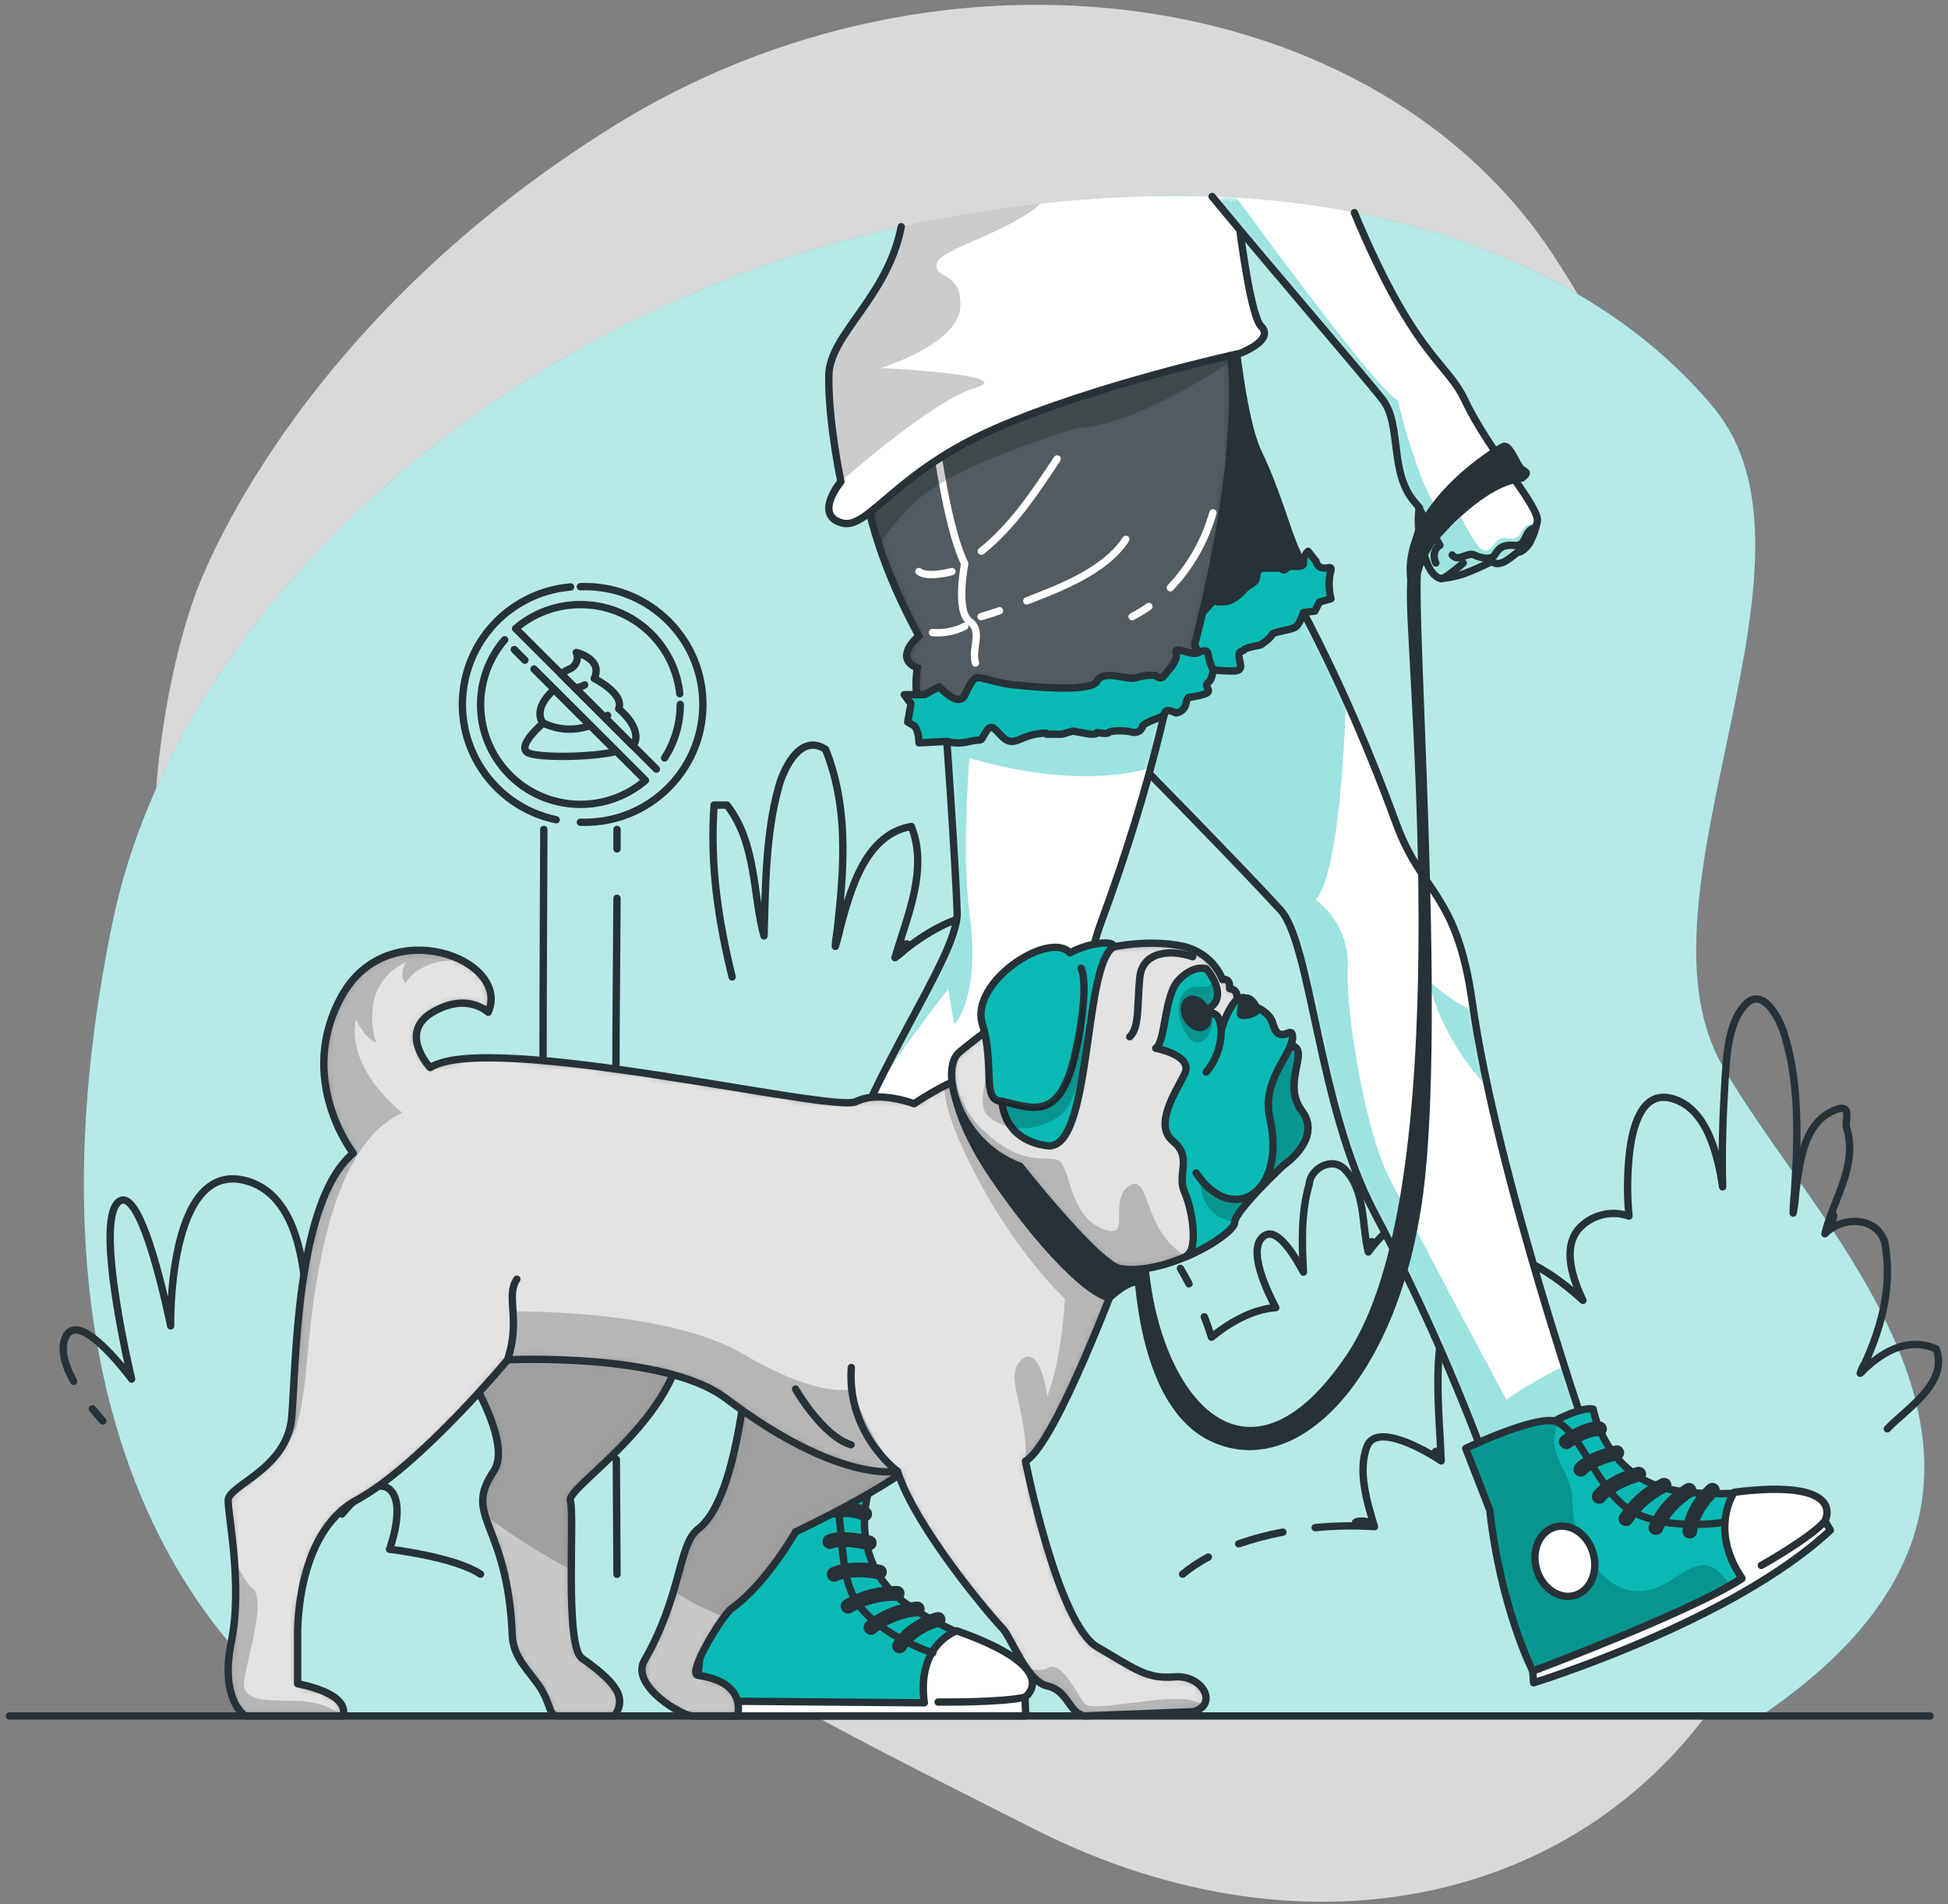 <?xml version="1.0" encoding="UTF-8"?> <svg xmlns="http://www.w3.org/2000/svg" width="265" height="259" viewBox="0 0 265 259" fill="none"><rect x="0" y="0" width="265" height="259" fill="#808080" stroke="none"/><path opacity="0.7" d="M26.52 81.01C26.52 81.01 10.257 122.943 33.112 165.168C55.966 207.392 103.04 229.698 140.716 248.772C178.393 267.846 217.516 258.556 236.106 227.316C254.696 196.076 229.199 173.776 229.164 129.227C229.129 84.679 235.843 72.885 211.665 35.25C187.486 -2.385 128.216 -10.719 83.394 17.196C38.572 45.11 26.52 81.01 26.52 81.01Z" fill="white"></path><path d="M239.536 233.385H42.141C42.141 233.385 -1.642 207.689 15.309 125.459C24.059 82.973 68.082 42.705 122.639 30.836L123.876 30.568C140.209 27.143 155.007 26.118 168.144 26.916C199.269 28.797 221.19 40.894 233.213 55.565C250.31 76.409 221.348 121.417 234.093 144.533C246.839 167.649 286.259 201.667 239.536 233.385Z" fill="#09BAB4"></path><path opacity="0.7" d="M239.536 233.385H42.141C42.141 233.385 -1.642 207.689 15.309 125.459C24.059 82.973 68.082 42.705 122.639 30.836L123.876 30.568C140.209 27.143 155.007 26.118 168.144 26.916C199.269 28.797 221.19 40.894 233.213 55.565C250.31 76.409 221.348 121.417 234.093 144.533C246.839 167.649 286.259 201.667 239.536 233.385Z" fill="white"></path><path d="M75.665 111.493C66.985 109.676 61.426 101.185 63.246 92.519C64.704 85.582 70.549 80.422 77.624 79.834" stroke="#263238" stroke-linecap="round" stroke-linejoin="round"></path><path d="M78.954 79.793C87.815 79.455 95.27 86.351 95.608 95.197C95.946 104.044 89.04 111.487 80.179 111.825C79.771 111.842 79.363 111.842 78.954 111.825" stroke="#263238" stroke-linecap="round" stroke-linejoin="round"></path><path d="M83.843 102.209C80.045 103.083 73.273 103.031 71.914 102.425C70.041 101.592 73.885 98.348 73.885 98.348C73.885 98.348 72.252 96.601 75.379 93.776L83.843 102.209Z" stroke="#263238" stroke-linecap="round" stroke-linejoin="round"></path><path d="M86.421 100.835C86.351 101.045 86.217 101.225 86.036 101.353L76.341 91.674C76.662 91.4 77.023 91.185 77.414 91.022C78.301 90.695 78.756 89.717 78.429 88.832C78.418 88.803 78.406 88.768 78.394 88.739C78.394 88.739 82.087 89.606 80.838 92.28C80.838 92.28 84.992 94.335 84.163 96.409C84.163 96.409 87.022 98.628 86.421 100.835Z" stroke="#263238" stroke-linecap="round" stroke-linejoin="round"></path><path d="M73.885 98.331C75.886 99.315 78.208 99.437 80.302 98.674" stroke="#263238" stroke-linecap="round" stroke-linejoin="round"></path><path d="M82.658 97.294L82.273 97.597" stroke="#263238" stroke-linecap="round" stroke-linejoin="round"></path><path d="M79.543 93.147C79.141 93.398 78.674 93.526 78.196 93.526" stroke="#263238" stroke-linecap="round" stroke-linejoin="round"></path><path d="M72.643 90.992L87.809 106.135C82.11 111.009 73.535 110.351 68.653 104.661C64.29 99.583 64.29 92.087 68.653 87.008" stroke="#263238" stroke-linecap="round" stroke-linejoin="round"></path><path d="M69.96 88.342L71.4 89.787" stroke="#263238" stroke-linecap="round" stroke-linejoin="round"></path><path d="M92.54 95.803C92.54 98.383 91.805 100.917 90.411 103.089" stroke="#263238" stroke-linecap="round" stroke-linejoin="round"></path><path d="M89.291 104.603L70.14 85.483C75.845 80.614 84.42 81.284 89.296 86.98C91.076 89.059 92.184 91.627 92.476 94.353" stroke="#263238" stroke-linecap="round" stroke-linejoin="round"></path><path d="M73.979 216.874V220.251" stroke="#263238" stroke-linecap="round" stroke-linejoin="round"></path><path d="M73.979 112.809C73.809 145.022 73.809 176.472 73.979 208.44" stroke="#263238" stroke-linecap="round" stroke-linejoin="round"></path><path d="M83.843 198.481C83.866 203.694 83.895 208.906 83.936 214.119" stroke="#263238" stroke-linecap="round" stroke-linejoin="round"></path><path d="M83.936 122.174C83.726 145.605 83.685 168.901 83.819 192.063" stroke="#263238" stroke-linecap="round" stroke-linejoin="round"></path><path d="M83.936 112.809V115.459" stroke="#263238" stroke-linecap="round" stroke-linejoin="round"></path><path d="M164.375 211.772C163.133 212.43 161.96 213.21 160.875 214.101" stroke="#263238" stroke-linecap="round" stroke-linejoin="round"></path><path d="M174.519 208.382C172.478 208.761 170.465 209.296 168.505 209.972" stroke="#263238" stroke-linecap="round" stroke-linejoin="round"></path><path d="M256.749 194.329C259.304 191.615 265.137 188.12 263.388 183.461C259.304 181.714 255.804 184.043 253.057 186.769M253.057 186.769C253.868 184.294 254.387 185.802 253.057 186.769ZM253.057 186.769C255.804 181.131 257.554 175.307 256.388 168.901C255.221 165.406 250.555 165.406 248.256 167.806M248.256 167.806C248.513 166.915 248.921 166.076 249.458 165.325C249.295 166.245 248.88 167.107 248.256 167.806ZM248.256 167.806C249.388 163.077 252.888 158.417 251.138 153.176C251.138 152.011 251.721 150.264 249.971 150.846C244.721 152.593 244.721 159.582 243.934 164.987M243.934 164.987C243.969 163.624 244.086 162.261 244.278 160.91C244.319 162.279 244.202 163.647 243.934 164.987ZM243.934 164.987C244.453 156.909 245.159 148.225 242.639 140.386C241.974 138.33 239.693 133.98 237.278 136.787C235.027 139.379 234.858 143.869 234.659 147.096C234.368 151.865 234.204 156.647 234.344 161.423C233.703 157.194 232.244 150.666 227.391 149.39C223.226 148.289 222.083 153.525 221.698 156.554C221.354 159.489 221.319 162.454 221.599 165.395C219.12 164.527 216.361 165.267 214.651 167.264C212.522 169.984 214.039 174.107 215.334 176.862C212.114 173.915 205.418 168.586 200.844 171.708C193.973 178.219 195.723 189.867 196.055 198.697M196.055 198.697C194.212 197.625 195.793 196.367 196.055 198.697ZM196.055 198.697C194.125 197.363 187.276 193.408 185.97 196.711C184.663 200.013 185.97 204.358 186.979 207.631M186.979 207.631C181.653 207.322 185.999 206.093 186.979 207.631ZM186.979 207.631C184.29 207.468 181.589 207.508 178.906 207.765" stroke="#263238" stroke-linecap="round" stroke-linejoin="round"></path><path d="M163.833 179.099C164.194 180.007 164.521 180.933 164.807 181.871C167.239 179.885 170.354 178.074 173.557 177.846C172.553 175.965 169.433 169.722 172.017 168.05C173.977 166.781 176.584 171.702 177.319 173.012C177.097 169.122 176.987 164.859 178.095 161.079C178.223 159 181.14 157.253 182.89 159C185.806 161.912 185.223 166.571 186.133 170.281M186.133 170.281C185.999 168.272 187.533 168.534 186.133 170.281ZM186.133 170.281C187.504 168.435 189.172 166.827 191.074 165.529C194.929 163.123 196.044 166.891 196.055 170.281" stroke="#263238" stroke-linecap="round" stroke-linejoin="round"></path><path d="M160.578 172.512C160.98 173.205 161.377 173.904 161.745 174.608" stroke="#263238" stroke-linecap="round" stroke-linejoin="round"></path><path d="M99.598 132.873C97.726 125.22 96.559 117.649 97.142 109.495H98.892C102.975 114.737 102.392 121.726 103.932 127.288M103.932 127.288C104.014 126.531 103.961 125.762 103.78 125.022C103.705 125.78 103.751 126.548 103.932 127.288ZM103.932 127.288C104.142 120.561 104.142 113.572 105.892 107.166C106.475 104.836 108.809 99.595 112.309 101.924C115.808 110.66 114.642 119.979 113.638 128.715M113.638 128.715C113.918 127.707 114.379 126.49 114.309 125.442C113.895 126.484 113.668 127.591 113.638 128.715ZM113.638 128.715C115.225 122.891 116.975 113.572 123.975 112.408C126.308 118.232 123.392 124.638 121.752 130.258M121.752 130.258C121.974 130.101 123.421 126.909 121.752 130.258ZM121.752 130.258C121.974 130.101 124.01 128.633 123.415 128.389C122.82 128.144 121.875 129.891 121.752 130.258ZM121.752 130.258C125.101 127.41 129.266 124.609 133.78 124.259C136.224 124.056 138.558 124.638 139.724 126.385C142.641 132.209 136.808 137.451 135.058 142.693V144.44C143.808 151.429 151.974 159 157.976 168.4" stroke="#263238" stroke-linecap="round" stroke-linejoin="round"></path><path d="M10.018 187.864C8.886 185.814 8.14 183.566 8.91 181.871C10.753 177.794 17.904 187.561 17.904 187.561C17.904 187.561 12.83 166.536 16.061 163.519C19.293 160.503 23.213 180.328 23.213 180.328C23.213 180.328 22.746 157.526 33.596 160.625C44.445 163.723 41.214 186.309 41.214 186.309C41.214 186.309 46.615 180.089 50.028 182.622C53.44 185.156 46.528 205.919 46.528 205.919C46.528 205.919 50.681 200.601 52.991 202.558C55.301 204.515 52.991 210.712 52.991 210.712C52.991 210.712 61.834 211.725 65.369 214.101" stroke="#263238" stroke-linecap="round" stroke-linejoin="round"></path><path d="M13.985 193.257C13.985 193.257 13.401 192.616 12.567 191.609" stroke="#263238" stroke-linecap="round" stroke-linejoin="round"></path><path d="M1.292 233.385H262.559" stroke="#263238" stroke-linecap="round" stroke-linejoin="round"></path><path d="M145.237 94.038C156.687 105.401 169.981 119.152 174.175 123.741C178.369 128.33 179.331 150.386 186.88 164.748C193.483 177.235 199.153 190.188 203.842 203.507L216.535 197.037C216.535 197.037 203.662 160.217 200.267 136.216C198.167 121.376 193.424 121.534 189.954 112.052C175.995 73.875 160.204 57.341 160.204 57.341" fill="white"></path><mask id="mask0_119_1033" style="mask-type:luminance" maskUnits="userSpaceOnUse" x="145" y="57" width="72" height="147"><path d="M145.237 94.038C156.687 105.401 169.981 119.152 174.175 123.741C178.369 128.33 179.331 150.386 186.88 164.748C193.483 177.235 199.153 190.188 203.842 203.507L216.535 197.037C216.535 197.037 203.662 160.217 200.267 136.216C198.167 121.376 193.424 121.534 189.954 112.052C175.995 73.875 160.204 57.341 160.204 57.341" fill="white"></path></mask><g mask="url(#mask0_119_1033)"><path opacity="0.4" d="M216.535 197.054L203.842 203.525C199.153 190.205 193.483 177.252 186.88 164.765C179.331 150.403 178.363 128.353 174.175 123.752C169.987 119.151 156.675 105.395 145.237 94.05L160.193 57.358C160.193 57.358 171.276 69.006 183.111 95.244C182.744 105.558 181.735 118.901 179.028 122.384C181.91 124.597 183.52 128.08 183.339 131.702C183.03 137.823 185.8 153.519 188.589 159.337C191.377 165.156 204.922 190.362 204.922 190.362C207.441 188.615 210.09 187.077 212.855 185.75C214.972 192.575 216.535 197.054 216.535 197.054Z" fill="#09BAB4"></path><path opacity="0.4" d="M202.39 147.87C202.39 147.87 196.236 141.93 194.387 133.409C194.387 133.409 197.589 136.391 200.447 137.486C200.972 140.776 201.614 144.277 202.39 147.87Z" fill="#09BAB4"></path></g><path d="M145.237 94.038C156.687 105.401 169.981 119.152 174.175 123.741C178.369 128.33 179.331 150.386 186.88 164.748C193.483 177.235 199.153 190.188 203.842 203.507L216.535 197.037C216.535 197.037 203.662 160.217 200.267 136.216C198.167 121.376 193.424 121.534 189.954 112.052C175.995 73.875 160.204 57.341 160.204 57.341" stroke="#263238" stroke-linecap="round" stroke-linejoin="round"></path><path d="M119.687 65.069C121.006 80.462 141.463 94.044 141.754 96.851C142.046 99.658 148.101 99.367 151.449 94.283C154.797 89.198 163.699 88.645 166.288 84.894C168.878 81.144 175.738 77.707 175.738 77.707C175.738 77.707 178.264 77.707 176.905 74.953C175.546 72.198 174.373 67.114 171.626 61.365C168.878 55.617 167.706 37.487 167.706 37.487C167.706 37.487 121.787 39.094 121.956 41.563L122.12 44.015C122.12 44.015 118.142 47.009 119.687 65.069Z" fill="#263238"></path><path d="M161.89 85.261L165.023 81.732C165.729 81.907 166.469 81.907 167.175 81.732C167.98 81.4 168.686 80.876 169.228 80.194C169.637 79.734 170.716 79.274 170.868 78.814C171.019 78.354 170.868 77.248 172.034 77.265C173.201 77.282 173.615 77.265 174.017 77.265C174.42 77.265 174.566 77.847 175.027 77.265C175.487 76.683 177.418 77.457 177.313 76.56C177.296 75.966 177.523 75.39 177.949 74.976L179.028 76.362C179.127 76.88 179.576 77.265 180.107 77.271C181.029 77.271 181.274 76.822 180.912 78.203C180.737 79.274 180.79 80.375 181.064 81.429L179.489 81.889L178.877 83.118L177.325 83.299C177.325 83.299 176.876 84.807 176.257 85.267C175.639 85.727 173.183 85.885 173.026 86.345C172.868 86.805 171.48 87.725 171.48 87.725C171.48 87.725 169.287 88.115 169.234 88.383C169.182 88.651 168.412 88.342 168.569 89.414C168.727 90.486 169.199 91.26 167.729 91.26C166.825 91.26 165.927 91.208 165.029 91.109C164.037 91.796 162.993 92.402 161.896 92.914C160.415 93.567 158.14 94.661 158.14 94.661C158.14 94.661 156.209 96.251 156.08 94.661C155.952 93.071 156.08 87.393 156.08 87.393L161.89 85.261Z" fill="#09BAB4" stroke="#263238" stroke-linecap="round" stroke-linejoin="round"></path><path d="M199.392 196.996C199.392 196.996 208.317 192.692 211.484 193.257C211.484 193.257 215.182 191.271 216.734 191.655C216.734 191.655 217.854 198.219 223.78 201.358C229.707 204.497 239.437 202.4 244.051 203.105C248.665 203.81 248.239 206.862 248.239 206.862C248.239 206.862 232.046 220.467 208.497 227.246C208.497 227.246 204.152 218.772 202.664 205.371L199.392 196.996Z" fill="#09BAB4"></path><mask id="mask1_119_1033" style="mask-type:luminance" maskUnits="userSpaceOnUse" x="199" y="191" width="50" height="37"><path d="M199.392 196.996C199.392 196.996 208.317 192.692 211.484 193.257C211.484 193.257 215.182 191.271 216.734 191.655C216.734 191.655 217.854 198.219 223.78 201.358C229.707 204.497 239.437 202.4 244.051 203.105C248.665 203.81 248.239 206.862 248.239 206.862C248.239 206.862 232.046 220.467 208.497 227.246C208.497 227.246 204.152 218.772 202.664 205.371L199.392 196.996Z" fill="white"></path></mask><g mask="url(#mask1_119_1033)"><path opacity="0.2" d="M234.303 214.258C234.006 213.909 233.662 213.606 233.277 213.356C232.921 213.094 232.501 212.936 232.063 212.901C230.343 212.709 228.721 214.066 227.146 215.033C225.215 216.198 222.981 216.873 220.782 216.041C218.402 215.144 216.746 213.059 215.661 210.84C215.13 209.727 214.686 208.58 214.319 207.403C213.841 205.936 214.016 204.387 213.788 202.884C213.403 200.321 211.257 198.382 211.455 195.668C211.519 194.695 211.782 193.752 212.237 192.89C211.793 193.1 211.502 193.257 211.502 193.257C208.334 192.674 199.409 196.996 199.409 196.996L202.723 205.412C204.187 218.807 208.556 227.287 208.556 227.287C217.936 224.515 226.936 220.607 235.353 215.639C235.056 215.144 234.7 214.678 234.303 214.258Z" fill="black"></path></g><path d="M199.392 196.996C199.392 196.996 208.317 192.692 211.484 193.257C211.484 193.257 215.182 191.271 216.734 191.655C216.734 191.655 217.854 198.219 223.78 201.358C229.707 204.497 239.437 202.4 244.051 203.105C248.665 203.81 248.239 206.862 248.239 206.862C248.239 206.862 232.046 220.467 208.497 227.246C208.497 227.246 204.152 218.772 202.664 205.371L199.392 196.996Z" stroke="#263238" stroke-linecap="round" stroke-linejoin="round"></path><path d="M216.722 211.224C217.469 213.786 216.355 216.367 214.237 216.984C212.12 217.601 209.787 216.023 209.04 213.455C208.293 210.886 209.402 208.312 211.525 207.695C213.648 207.077 215.981 208.656 216.722 211.224Z" fill="white" stroke="#263238" stroke-linecap="round" stroke-linejoin="round"></path><path d="M235.919 202.954C235.919 202.954 232.419 207.963 236.981 214.678C236.981 214.678 232.413 218.172 208.515 227.287L208.626 228.871C208.626 228.871 235.657 220.566 248.997 208.114L248.256 206.879C248.256 206.879 251.511 200.997 235.919 202.954Z" fill="white" stroke="#263238" stroke-linecap="round" stroke-linejoin="round"></path><path d="M239.606 212.907C239.606 212.907 246.366 209.116 248.256 206.879" stroke="#263238" stroke-linecap="round" stroke-linejoin="round"></path><path d="M211.472 193.257C215.048 194.422 217.335 203.03 222.135 205.627C226.936 208.225 234.332 207.077 234.332 207.077" stroke="#263238" stroke-linecap="round" stroke-linejoin="round"></path><path d="M232.95 202.68C232.95 202.68 230.185 205.01 229.882 208.242" stroke="#263238" stroke-width="2" stroke-linecap="round" stroke-linejoin="round"></path><path d="M225.262 207.759C226.23 205.656 227.799 203.892 229.771 202.686" stroke="#263238" stroke-width="2" stroke-linecap="round" stroke-linejoin="round"></path><path d="M221.19 206.559C222.462 204.585 224.253 203.006 226.37 201.993" stroke="#263238" stroke-width="2" stroke-linecap="round" stroke-linejoin="round"></path><path d="M217.562 203.519C217.562 203.519 218.985 201.574 222.934 200.496" stroke="#263238" stroke-width="2" stroke-linecap="round" stroke-linejoin="round"></path><path d="M215.065 199.82C215.065 199.82 215.975 198.545 219.948 197.578" stroke="#263238" stroke-width="2" stroke-linecap="round" stroke-linejoin="round"></path><path d="M213.076 196.087C213.076 196.087 215.637 194.23 217.597 194.34" stroke="#263238" stroke-width="2" stroke-linecap="round" stroke-linejoin="round"></path><path d="M162.567 64.423C162.567 64.423 163.903 87.236 149.816 125.372C146.316 134.842 150.037 137.783 142.023 150.462C129.067 170.951 115.027 207.339 115.027 207.339L101.156 204.072C106.207 190.886 110.279 177.346 113.329 163.56C116.876 147.736 130.426 130.293 130.211 124.079C129.995 117.864 128.77 98.785 127.393 82.728" fill="white"></path><mask id="mask2_119_1033" style="mask-type:luminance" maskUnits="userSpaceOnUse" x="101" y="64" width="62" height="144"><path d="M162.567 64.423C162.567 64.423 163.903 87.236 149.816 125.372C146.316 134.842 150.037 137.783 142.023 150.462C129.067 170.951 115.027 207.339 115.027 207.339L101.156 204.072C106.207 190.886 110.279 177.346 113.329 163.56C116.876 147.736 130.426 130.293 130.211 124.079C129.995 117.864 128.77 98.785 127.393 82.728" fill="white"></path></mask><g mask="url(#mask2_119_1033)"><path opacity="0.4" d="M119.542 196.215C116.748 202.896 115.027 207.351 115.027 207.351L101.156 204.084C101.156 204.084 102.24 201.399 103.88 196.699C109.392 195.336 116.118 195.819 119.542 196.215Z" fill="#09BAB4"></path><path opacity="0.4" d="M141.778 150.846C140.261 153.263 138.733 155.896 137.216 158.662C136.434 156.915 135.332 153.106 136.854 147.119C136.854 147.119 136.907 153.7 141.778 150.846Z" fill="#09BAB4"></path><path opacity="0.4" d="M156.53 104.463C152.365 105.628 144.315 106.688 131.879 103.112C131.879 103.112 130.788 116.047 131.879 124.119C133.465 135.884 129.808 139.355 129.808 139.355L129.003 134.504C129.003 134.504 124.033 140.683 118.912 148.534C119.687 146.926 120.492 145.337 121.297 143.787C121.414 143.554 121.537 143.327 121.659 143.094C122.622 141.26 123.578 139.489 124.482 137.794L125.066 136.682C125.906 135.121 126.687 133.648 127.399 132.267C127.481 132.098 127.568 131.93 127.644 131.766C128.128 130.788 128.56 129.862 128.921 129.006L129.149 128.464C129.423 127.789 129.65 127.154 129.825 126.566C129.872 126.403 129.913 126.239 129.954 126.088C129.995 125.937 130.035 125.768 130.07 125.616C130.105 125.465 130.129 125.331 130.146 125.197C130.164 125.11 130.175 125.016 130.181 124.929C130.181 124.888 130.181 124.847 130.181 124.807V124.562C130.187 124.405 130.187 124.242 130.181 124.085C129.965 117.87 128.741 98.796 127.364 82.734L162.305 64.545L162.544 64.58C162.643 66.217 163.01 80.573 156.53 104.463Z" fill="#09BAB4"></path></g><path d="M162.567 64.423C162.567 64.423 163.903 87.236 149.816 125.372C146.316 134.842 150.037 137.783 142.023 150.462C129.067 170.951 115.027 207.339 115.027 207.339L101.156 204.072C106.207 190.886 110.279 177.346 113.329 163.56C116.876 147.736 130.426 130.293 130.211 124.079C129.995 117.864 128.77 98.785 127.393 82.728" stroke="#263238" stroke-linecap="round" stroke-linejoin="round"></path><path d="M120.475 43.235C120.475 43.235 109.777 58.535 125.007 86.49C125.007 86.49 121.402 89.443 124.786 90.852C124.786 90.852 123.724 97.23 126.903 97.696C130.082 98.162 158.402 97.498 162.602 92.209C163.868 90.619 162.532 87.638 162.532 87.638C170.319 57.352 167.006 45.302 167.006 45.302L120.475 43.235Z" fill="#263238"></path><mask id="mask3_119_1033" style="mask-type:luminance" maskUnits="userSpaceOnUse" x="116" y="43" width="52" height="55"><path d="M120.475 43.235C120.475 43.235 109.777 58.535 125.007 86.49C125.007 86.49 121.402 89.443 124.786 90.852C124.786 90.852 123.724 97.23 126.903 97.696C130.082 98.162 158.402 97.498 162.602 92.209C163.868 90.619 162.532 87.638 162.532 87.638C170.319 57.352 167.006 45.302 167.006 45.302L120.475 43.235Z" fill="white"></path></mask><g mask="url(#mask3_119_1033)"><path opacity="0.2" d="M162.532 87.632C162.532 87.632 163.868 90.614 162.602 92.209C158.396 97.492 130.082 98.162 126.903 97.696C123.724 97.23 124.786 90.858 124.786 90.858C121.402 89.449 125.007 86.496 125.007 86.496C122.831 82.553 121.012 78.424 119.571 74.161C112.892 54.068 120.475 43.235 120.475 43.235L167.006 45.297C167.292 46.56 167.473 47.847 167.549 49.146C167.992 54.796 167.846 66.98 162.532 87.632Z" fill="white"></path><path d="M126.851 56.543C126.851 56.543 128.542 71.283 131.237 76.659C131.237 76.659 129.977 83.112 131.879 84.498C133.78 85.884 132.083 88.179 132.701 90.177" stroke="white" stroke-linecap="round" stroke-linejoin="round"></path><path d="M143.808 62.425C140.891 66.834 137.706 71.656 133.495 74.97" stroke="white" stroke-linecap="round" stroke-linejoin="round"></path><path opacity="0.2" d="M147.004 57.358C146.637 57.941 146.263 58.575 145.884 59.181Z" fill="black"></path><path d="M129.499 77.737C129.499 77.737 126.238 78.657 125.007 77.737" stroke="white" stroke-linecap="round" stroke-linejoin="round"></path><path d="M126.851 86.03C128.361 86.164 129.884 85.873 131.237 85.186" stroke="white" stroke-linecap="round" stroke-linejoin="round"></path><path d="M139.689 81.726C144.28 79.938 150.329 77.649 153.158 73.357" stroke="white" stroke-linecap="round" stroke-linejoin="round"></path><path d="M133.465 83.869C134.305 83.619 135.139 83.351 135.968 83.072" stroke="white" stroke-linecap="round" stroke-linejoin="round"></path><path d="M156.285 82.489C155.561 83.001 154.803 83.462 154.016 83.869" stroke="white" stroke-linecap="round" stroke-linejoin="round"></path><path d="M165.005 69.752C163.926 73.567 161.937 77.061 159.207 79.938" stroke="white" stroke-linecap="round" stroke-linejoin="round"></path><path opacity="0.2" d="M167.549 49.146C161.628 53.002 152.802 57.952 146.467 58.243C146.467 58.243 132.392 62.384 126.086 66.98C123.566 68.82 121.338 71.546 119.571 74.149C112.892 54.068 120.475 43.235 120.475 43.235L167.006 45.297C167.292 46.56 167.473 47.847 167.549 49.146Z" fill="black"></path></g><path d="M120.475 43.235C120.475 43.235 109.777 58.535 125.007 86.49C125.007 86.49 121.402 89.443 124.786 90.852C124.786 90.852 123.724 97.23 126.903 97.696C130.082 98.162 158.402 97.498 162.602 92.209C163.868 90.619 162.532 87.638 162.532 87.638C170.319 57.352 167.006 45.302 167.006 45.302L120.475 43.235Z" stroke="#263238" stroke-miterlimit="10"></path><path d="M100.158 200.17C100.158 200.17 110.074 200.304 112.653 202.226C112.653 202.226 116.847 202.104 118.083 203.146C118.083 203.146 116.141 209.518 120.037 214.969C123.934 220.42 133.57 222.89 137.374 225.598C141.177 228.306 139.433 230.839 139.433 230.839C139.433 230.839 118.859 235.772 94.751 231.34C94.751 231.34 94.657 221.824 99.353 209.18L100.158 200.17Z" fill="#09BAB4" stroke="#263238" stroke-linecap="round" stroke-linejoin="round"></path><path d="M130.158 221.806C130.158 221.806 124.669 223.554 125.742 231.597L94.751 231.335L94.721 233.385H139.543L139.433 230.834C139.433 230.834 144.974 227.025 130.158 221.806Z" fill="white" stroke="#263238" stroke-linecap="round" stroke-linejoin="round"></path><path d="M127.621 231.492C127.621 231.492 136.131 231.585 139.433 230.834" stroke="#263238" stroke-linecap="round" stroke-linejoin="round"></path><path d="M112.653 202.226C115.33 204.852 113.516 213.583 116.648 218.056C119.781 222.528 126.891 224.812 126.891 224.812" stroke="#263238" stroke-linecap="round" stroke-linejoin="round"></path><path d="M127.62 220.251C127.62 220.251 124.121 221.072 122.371 223.856" stroke="#263238" stroke-width="2" stroke-linecap="round" stroke-linejoin="round"></path><path d="M118.48 221.346C120.282 219.902 122.482 219.022 124.786 218.824" stroke="#263238" stroke-width="2" stroke-linecap="round" stroke-linejoin="round"></path><path d="M115.371 218.457C117.395 217.269 119.705 216.664 122.05 216.71" stroke="#263238" stroke-width="2" stroke-linecap="round" stroke-linejoin="round"></path><path d="M113.475 214.119C113.475 214.119 115.616 213.012 119.635 213.816" stroke="#263238" stroke-width="2" stroke-linecap="round" stroke-linejoin="round"></path><path d="M112.892 209.669C112.892 209.669 114.274 208.935 118.258 209.85" stroke="#263238" stroke-width="2" stroke-linecap="round" stroke-linejoin="round"></path><path d="M112.804 205.464C112.804 205.464 115.931 204.951 117.634 205.912" stroke="#263238" stroke-width="2" stroke-linecap="round" stroke-linejoin="round"></path><path d="M123.928 95.71L123.007 94.481H125.777L127.778 93.403C127.778 93.403 130.386 96.315 131.237 94.568C132.089 92.821 132.404 92.035 133.314 92.186C134.224 92.338 136.155 92.955 137.578 93.106C139.001 93.258 148.363 94.335 149.244 92.646C150.125 90.957 153.473 92.611 154.558 92.169C155.416 91.895 156.32 91.796 157.218 91.872C157.218 91.872 157.86 92.582 158.385 91.872C158.91 91.161 160.327 89.827 159.989 88.791C159.651 87.754 162.083 89.21 162.946 88.791C163.81 88.371 164.329 88.371 164.375 89.14C164.498 89.833 164.72 90.509 165.04 91.138C165.04 91.138 164.941 92.367 164.375 92.827C163.81 93.287 164.48 93.596 164.375 94.056C164.27 94.516 161.908 94.825 161.908 94.825C161.908 94.825 161.5 94.667 161.325 95.745C161.179 96.403 160.636 96.892 159.966 96.974C159.966 96.974 158.612 96.234 158.443 96.974C158.274 97.713 156.693 97.731 155.48 98.657C155.369 99.291 154.768 99.717 154.132 99.606C154.097 99.6 154.062 99.594 154.027 99.583C152.861 99.274 150.912 99.373 150.813 99.635C150.714 99.897 149.238 99.635 149.238 99.635C149.238 99.635 149.326 100.066 147.634 99.746L145.943 99.431L144.443 99.862H142.396C142.396 99.862 142.863 99.53 140.862 99.862C138.861 100.194 137.945 101.429 136.709 100.503C135.472 99.577 135.017 98.045 134.095 99.583C133.174 101.12 133.839 100.41 131.891 100.841C130.881 101.114 129.82 101.114 128.811 100.841L125.019 101.033C125.019 101.033 125.019 99.117 124.249 98.657L123.479 98.202L123.928 95.71Z" fill="#09BAB4" stroke="#263238" stroke-linecap="round" stroke-linejoin="round"></path><path d="M168.727 48.04C168.727 48.04 149.162 52.268 135.315 58.319C127.731 61.645 123.275 65.512 120.201 68.133C117.669 70.293 116.065 71.627 114.397 71.08C110.699 69.915 114.397 65.489 114.397 65.489C114.397 65.489 112.647 57.335 112.752 51.039C112.839 45.471 120.726 40.463 122.604 30.835L123.841 30.567C140.174 27.143 154.972 26.118 168.109 26.916C168.774 32.542 170.179 43.002 171.562 44.388C173.469 46.246 168.727 48.04 168.727 48.04Z" fill="white"></path><path opacity="0.2" d="M132.725 52.734C126.734 54.481 114.397 65.489 114.397 65.489C114.397 65.489 112.647 57.335 112.752 51.039C112.839 45.471 120.726 40.463 122.604 30.835L123.841 30.568C129.977 29.286 135.886 28.331 141.574 27.702C137.169 31.657 128 33.829 127.475 35.745C126.856 38.075 130.864 36.671 130.636 41.738C130.409 46.805 119.839 50.049 119.839 50.049C119.839 50.049 138.715 50.952 132.725 52.734Z" fill="black"></path><path d="M168.249 28.069C168.954 33.858 170.267 43.089 171.562 44.377C173.469 46.252 168.727 48.046 168.727 48.046C168.727 48.046 149.162 52.274 135.315 58.325C127.731 61.651 123.275 65.518 120.201 68.139C117.669 70.299 116.065 71.633 114.397 71.086C110.699 69.921 114.397 65.495 114.397 65.495C114.397 65.495 112.647 57.341 112.752 51.045C112.839 45.477 120.726 40.468 122.604 30.841" stroke="#263238" stroke-linecap="round" stroke-linejoin="round"></path><path d="M195.139 67.346C195.139 67.346 191.33 69.915 191.389 81.324C191.447 92.734 198.26 161.888 183.222 184.224C168.184 206.559 155.509 186.629 156.086 166.781H154.144C154.144 166.781 152.977 190.834 164.97 196.145C176.963 201.457 190.35 186.827 193.582 162.5C196.814 138.173 192.351 81.231 193.43 76.601C194.055 73.869 195.781 71.516 198.196 70.09L195.139 67.346Z" fill="#263238"></path><path d="M209.139 70.951C209.139 71.062 209.087 71.167 209.057 71.272C209.057 71.289 209.057 71.307 209.057 71.324C208.999 71.546 208.941 71.749 208.882 71.942C208.789 72.262 208.672 72.582 208.544 72.891C208.515 72.967 208.486 73.042 208.451 73.112C208.416 73.182 208.381 73.269 208.34 73.345C208.054 74.067 207.529 74.673 206.847 75.046L206.771 75.075H206.713C206.619 75.11 206.526 75.127 206.427 75.127C205.441 75.879 204.093 77.224 202.927 76.38C201.69 77.003 200.419 77.562 199.118 78.051C198.144 78.371 197.14 78.581 196.119 78.68C195.752 78.68 194.895 78.371 194.148 76.636C194.148 76.636 194.148 76.589 194.148 76.566C194.014 76.251 193.897 75.931 193.804 75.605C193.331 74.166 192.637 71.47 193.11 69.059C192.905 68.802 192.69 68.546 192.456 68.278C188.997 64.33 190.706 57.795 188.151 54.423C186.401 52.093 173.376 36.997 164.9 26.724C166.015 26.764 167.123 26.817 168.214 26.887C173.627 27.207 179.011 27.877 184.336 28.896C192.585 48.616 196.884 49.094 199.38 54.423C202.53 61.371 209.571 69.035 209.139 70.951Z" fill="white"></path><mask id="mask4_119_1033" style="mask-type:luminance" maskUnits="userSpaceOnUse" x="164" y="26" width="46" height="53"><path d="M209.139 70.951C209.139 71.062 209.087 71.167 209.057 71.272C209.057 71.289 209.057 71.307 209.057 71.324C208.999 71.546 208.941 71.749 208.882 71.942C208.789 72.262 208.672 72.582 208.544 72.891C208.515 72.967 208.486 73.042 208.451 73.112C208.416 73.182 208.381 73.269 208.34 73.345C208.054 74.067 207.529 74.673 206.847 75.046L206.771 75.075H206.713C206.619 75.11 206.526 75.127 206.427 75.127C205.441 75.879 204.093 77.224 202.927 76.38C201.69 77.003 200.419 77.562 199.118 78.051C198.144 78.371 197.14 78.581 196.119 78.68C195.752 78.68 194.895 78.371 194.148 76.636C194.148 76.636 194.148 76.589 194.148 76.566C194.014 76.251 193.897 75.931 193.804 75.605C193.331 74.166 192.637 71.47 193.11 69.059C192.905 68.802 192.69 68.546 192.456 68.278C188.997 64.33 190.706 57.795 188.151 54.423C186.401 52.093 173.376 36.997 164.9 26.724C166.015 26.764 167.123 26.817 168.214 26.887C173.627 27.207 179.011 27.877 184.336 28.896C192.585 48.616 196.884 49.094 199.38 54.423C202.53 61.371 209.571 69.035 209.139 70.951Z" fill="white"></path></mask><g mask="url(#mask4_119_1033)"><path opacity="0.4" d="M209.046 71.272C209.046 71.272 209.046 71.307 209.046 71.324C208.987 71.546 208.929 71.749 208.871 71.942C208.777 72.262 208.661 72.582 208.532 72.891C208.503 72.967 208.474 73.042 208.439 73.112C208.404 73.182 208.369 73.269 208.328 73.345C208.042 74.067 207.517 74.673 206.835 75.046L206.759 75.075H206.701C206.607 75.11 206.514 75.127 206.415 75.127C205.429 75.879 204.082 77.224 202.915 76.38C201.678 77.003 200.407 77.562 199.106 78.051C198.132 78.371 197.129 78.581 196.108 78.68C195.74 78.68 194.883 78.371 194.136 76.636C194.136 76.636 194.136 76.589 194.136 76.566C194.002 76.251 193.885 75.931 193.792 75.605C193.32 74.166 192.625 71.47 193.098 69.059C192.894 68.802 192.678 68.546 192.445 68.278C188.985 64.33 190.695 57.795 188.14 54.423C186.39 52.093 173.364 36.997 164.889 26.724C166.003 26.764 167.111 26.817 168.202 26.887C176.829 38.663 187.941 53.421 190.14 54.423C190.14 54.423 193.016 66.653 195.974 69.682C196.364 70.084 196.417 71.039 197.216 71.79L198.756 70.288C199.31 71.511 199.975 72.681 200.745 73.782C201.328 74.632 201.976 75.395 202.921 74.423C203.218 74.114 203.452 73.747 203.773 73.468C204.554 72.78 205.523 73.567 206.333 73.095C206.917 72.78 207.045 72.041 207.5 71.592C207.955 71.144 208.48 71.319 209.046 71.272Z" fill="#09BAB4"></path></g><path d="M196.055 78.709C196.679 78.674 199.053 76.578 199.053 76.578Z" fill="white"></path><path d="M196.055 78.709C196.679 78.674 199.053 76.578 199.053 76.578" stroke="#263238" stroke-linecap="round" stroke-linejoin="round"></path><path d="M197.554 75.483C198.365 76.519 199.631 75.022 200.559 75.483C201.486 75.943 202.892 76.199 203.341 75.483C203.79 74.766 204.193 74.032 205.978 74.178C207.762 74.324 207.267 72.279 208.632 71.848" stroke="#263238" stroke-linecap="round" stroke-linejoin="round"></path><path d="M195.326 76.578C194.597 74.83 195.88 74.166 195.88 74.166C195.88 74.166 194.597 71.907 193.016 69.088" stroke="#263238" stroke-linecap="round" stroke-linejoin="round"></path><path d="M184.243 28.925C192.491 48.645 196.79 49.123 199.287 54.452C202.53 61.371 209.571 69.012 209.127 70.951C209.127 71.062 209.075 71.167 209.046 71.272C209.046 71.289 209.046 71.307 209.046 71.324C208.987 71.546 208.929 71.749 208.871 71.942C208.777 72.262 208.661 72.582 208.532 72.891C208.503 72.967 208.474 73.042 208.439 73.112C208.404 73.182 208.369 73.269 208.328 73.345C208.042 74.067 207.517 74.673 206.835 75.046L206.759 75.075H206.701C206.607 75.11 206.514 75.127 206.415 75.127C205.429 75.879 204.082 77.224 202.915 76.38C201.678 77.003 200.407 77.562 199.106 78.051C198.132 78.371 197.129 78.581 196.108 78.68C195.74 78.68 194.883 78.371 194.136 76.636C194.136 76.636 194.136 76.589 194.136 76.566C194.002 76.251 193.885 75.931 193.792 75.605C193.32 74.166 192.625 71.47 193.098 69.059C192.894 68.802 192.678 68.546 192.445 68.278C188.985 64.33 190.695 57.795 188.14 54.423C186.39 52.093 173.364 36.997 164.889 26.724" stroke="#263238" stroke-linecap="round" stroke-linejoin="round"></path><path d="M196.306 72.693C196.306 72.693 202.046 66.03 207.179 65.512C207.179 65.512 209.139 64.423 207.43 63.503C206.683 63.101 205.966 59.898 204.432 60.224C203.848 60.346 189.149 69.123 191.634 80.025H192.9C192.9 80.025 193.25 75.675 196.306 72.693Z" fill="#263238"></path><path d="M101.593 187.369C101.068 190.526 99.697 204.404 94.961 207.974C92.278 209.995 92.744 217.019 87.658 225.848C85.908 228.871 91.484 232.721 94.01 233.385H100.327C100.327 233.385 101.797 228.801 94.949 227.858C93.403 227.642 98.286 219.634 99.54 218.755C104.206 215.441 108.225 208.347 108.225 208.347C108.225 208.347 124.652 200.619 126.862 196.518L101.593 187.369Z" fill="#757575"></path><mask id="mask5_119_1033" style="mask-type:luminance" maskUnits="userSpaceOnUse" x="87" y="187" width="40" height="47"><path d="M101.593 187.369C101.068 190.526 99.697 204.404 94.961 207.974C92.278 209.995 92.744 217.019 87.658 225.848C85.908 228.871 91.484 232.721 94.01 233.385H100.327C100.327 233.385 101.797 228.801 94.949 227.858C93.403 227.642 98.286 219.634 99.54 218.755C104.206 215.441 108.225 208.347 108.225 208.347C108.225 208.347 124.652 200.619 126.862 196.518L101.593 187.369Z" fill="white"></path></mask><g mask="url(#mask5_119_1033)"><path opacity="0.6" d="M126.891 196.518C124.681 200.595 108.255 208.347 108.255 208.347C108.255 208.347 104.265 215.441 99.569 218.755C99.19 219.075 98.852 219.448 98.577 219.861C96.74 222.307 93.712 227.683 94.972 227.858C101.826 228.807 100.356 233.385 100.356 233.385H94.01C91.478 232.721 85.913 228.871 87.658 225.848C89.355 222.867 90.697 219.692 91.642 216.39C92.873 212.238 93.339 209.192 94.961 207.974C99.697 204.398 101.068 190.502 101.587 187.369L126.891 196.518Z" fill="white"></path><path opacity="0.2" d="M126.892 196.518C124.681 200.595 108.255 208.347 108.255 208.347C108.255 208.347 104.265 215.441 99.569 218.755C99.19 219.075 98.852 219.448 98.577 219.861C96.11 219.052 93.782 217.869 91.671 216.367C92.902 212.214 93.368 209.168 94.99 207.951C99.727 204.375 101.097 190.479 101.616 187.345L126.892 196.518Z" fill="black"></path></g><path d="M101.593 187.369C101.068 190.526 99.697 204.404 94.961 207.974C92.278 209.995 92.744 217.019 87.658 225.848C85.908 228.871 91.484 232.721 94.01 233.385H100.327C100.327 233.385 101.797 228.801 94.949 227.858C93.403 227.642 98.286 219.634 99.54 218.755C104.206 215.441 108.225 208.347 108.225 208.347C108.225 208.347 124.652 200.619 126.862 196.518L101.593 187.369Z" stroke="#263238" stroke-linecap="round" stroke-linejoin="round"></path><path d="M58.947 179.454C58.947 179.454 70.613 194.981 67.16 200.1C62.896 206.419 69.055 206.926 69.685 222.377C69.814 225.487 71.925 227.159 73.419 229.413C74.999 231.806 74.62 233.385 75.898 233.385H83.586C85.336 230.898 83.848 228.848 79.164 225.534C76.784 223.856 78.213 205.971 77.584 204.084C76.954 202.197 94.325 191.725 92.75 179.454H58.947Z" fill="#757575"></path><mask id="mask6_119_1033" style="mask-type:luminance" maskUnits="userSpaceOnUse" x="58" y="179" width="35" height="55"><path d="M58.947 179.454C58.947 179.454 70.613 194.981 67.16 200.1C62.896 206.419 69.055 206.926 69.685 222.377C69.814 225.487 71.925 227.159 73.419 229.413C74.999 231.806 74.62 233.385 75.898 233.385H83.586C85.336 230.898 83.848 228.848 79.164 225.534C76.784 223.856 78.213 205.971 77.584 204.084C76.954 202.197 94.325 191.725 92.75 179.454H58.947Z" fill="white"></path></mask><g mask="url(#mask6_119_1033)"><path opacity="0.6" d="M83.58 233.385H75.892C74.62 233.385 74.999 231.806 73.419 229.413C71.925 227.153 69.814 225.481 69.685 222.377C69.306 212.965 66.862 209.098 65.975 206.07C65.392 204.136 65.497 202.575 67.142 200.094C70.601 194.975 58.935 179.442 58.935 179.442H92.767C94.342 191.713 76.971 202.156 77.601 204.072C77.893 204.922 77.753 209.069 77.741 213.501C77.741 218.842 77.881 224.608 79.182 225.528C83.854 228.848 85.324 230.892 83.58 233.385Z" fill="white"></path><path opacity="0.2" d="M77.583 204.084C77.875 204.934 77.735 209.081 77.723 213.513C73.617 211.352 69.685 208.865 65.975 206.081C65.392 204.148 65.497 202.587 67.142 200.106C70.601 194.986 58.935 179.454 58.935 179.454H92.767C94.325 191.725 76.954 202.191 77.583 204.084Z" fill="black"></path></g><path d="M58.947 179.454C58.947 179.454 70.613 194.981 67.16 200.1C62.896 206.419 69.055 206.926 69.685 222.377C69.814 225.487 71.925 227.159 73.419 229.413C74.999 231.806 74.62 233.385 75.898 233.385H83.586C85.336 230.898 83.848 228.848 79.164 225.534C76.784 223.856 78.213 205.971 77.584 204.084C76.954 202.197 94.325 191.725 92.75 179.454H58.947Z" stroke="#263238" stroke-linecap="round" stroke-linejoin="round"></path><path d="M58.515 145.203C66.413 140.101 113.283 151.411 116.438 149.833C119.594 148.254 124.336 150.118 124.336 150.118C124.336 150.118 129.073 146.996 130.339 146.996C131.605 146.996 136.172 145.68 136.172 145.68C136.172 145.68 145.505 166.868 152.446 172.547C152.446 172.547 143.603 196.495 139.497 198.726C139.497 198.726 143.883 220.857 149.25 223.991C154.616 227.124 156.016 228.37 159.808 228.067C163.6 227.765 165.81 231.853 162.334 232.802L147.459 233.385C145.248 232.756 145.313 229.949 142.472 229.308C139.631 228.667 137.601 222.686 136.335 221.422C135.069 220.158 124.611 207.939 122.079 200.089C122.079 200.089 114.222 201.865 98.746 190.188C90.411 183.892 69.055 184.946 69.055 184.946C69.055 184.946 57.051 199.378 48.523 204.008C39.995 208.638 40.49 222.715 40.49 222.715V229.005C40.49 229.005 47.607 230.199 46.662 233.385H33.356C33.356 233.385 29.857 231.212 31.461 223.327C33.065 215.441 30.953 205.988 31.047 203.991C31.14 201.993 39.044 199.768 39.674 192.843C40.304 185.919 40.158 163.461 48.056 156.839C48.056 156.839 40.193 146.781 46.51 135.424C52.828 124.067 69.569 130.468 66.413 137.678C66.413 137.678 63.566 134.882 58.83 137.678C54.093 140.473 58.515 145.203 58.515 145.203Z" fill="#757575"></path><mask id="mask7_119_1033" style="mask-type:luminance" maskUnits="userSpaceOnUse" x="31" y="129" width="134" height="105"><path d="M58.515 145.203C66.413 140.101 113.283 151.411 116.438 149.833C119.594 148.254 124.336 150.118 124.336 150.118C124.336 150.118 129.073 146.996 130.339 146.996C131.605 146.996 136.172 145.68 136.172 145.68C136.172 145.68 145.505 166.868 152.446 172.547C152.446 172.547 143.603 196.495 139.497 198.726C139.497 198.726 143.883 220.857 149.25 223.991C154.616 227.124 156.016 228.37 159.808 228.067C163.6 227.765 165.81 231.853 162.334 232.802L147.459 233.385C145.248 232.756 145.313 229.949 142.472 229.308C139.631 228.667 137.601 222.686 136.335 221.422C135.069 220.158 124.611 207.939 122.079 200.089C122.079 200.089 114.222 201.865 98.746 190.188C90.411 183.892 69.055 184.946 69.055 184.946C69.055 184.946 57.051 199.378 48.523 204.008C39.995 208.638 40.49 222.715 40.49 222.715V229.005C40.49 229.005 47.607 230.199 46.662 233.385H33.356C33.356 233.385 29.857 231.212 31.461 223.327C33.065 215.441 30.953 205.988 31.047 203.991C31.14 201.993 39.044 199.768 39.674 192.843C40.304 185.919 40.158 163.461 48.056 156.839C48.056 156.839 40.193 146.781 46.51 135.424C52.828 124.067 69.569 130.468 66.413 137.678C66.413 137.678 63.566 134.882 58.83 137.678C54.093 140.473 58.515 145.203 58.515 145.203Z" fill="white"></path></mask><g mask="url(#mask7_119_1033)"><path opacity="0.8" d="M163.821 231.836C163.465 232.331 162.935 232.668 162.34 232.791L147.465 233.373C145.254 232.738 145.318 229.937 142.478 229.296C141.428 229.058 140.489 228.102 139.654 226.914C138.243 224.888 137.14 222.208 136.341 221.416C135.081 220.153 124.622 207.934 122.091 200.089C122.091 200.089 114.233 201.865 98.758 190.188C91.099 184.399 72.462 184.806 69.475 184.911H69.067C69.067 184.911 57.057 199.343 48.529 203.968C40.001 208.592 40.508 222.68 40.508 222.68V229.005C40.508 229.005 47.619 230.199 46.668 233.385H33.356C33.356 233.385 29.857 231.212 31.461 223.327C32.237 219.471 32.132 215.225 31.828 211.679C31.519 207.98 31 205.01 31.047 203.991C31.117 202.558 35.206 201.021 37.737 197.695C38.834 196.303 39.499 194.626 39.662 192.867C40.298 185.919 40.146 163.479 48.044 156.863C48.044 156.863 40.175 146.799 46.493 135.447C50.378 128.459 58.159 128.191 62.89 130.678C65.865 132.238 67.626 134.9 66.39 137.666C66.39 137.666 63.549 134.871 58.807 137.666C54.064 140.462 58.492 145.191 58.492 145.191C66.39 140.089 113.259 151.4 116.421 149.821C119.582 148.243 124.319 150.112 124.319 150.112C124.319 150.112 126.652 148.581 128.455 147.672C129.026 147.329 129.656 147.096 130.315 146.985C131.581 146.985 136.149 145.669 136.149 145.669C136.149 145.669 145.482 166.851 152.423 172.529C152.423 172.529 143.574 196.478 139.468 198.737C139.468 198.737 143.854 220.869 149.227 224.002C154.599 227.136 155.993 228.388 159.785 228.079C162.806 227.811 164.807 230.304 163.821 231.836Z" fill="white"></path><path opacity="0.2" d="M39.977 231.317C44.405 231.317 46.645 233.385 46.645 233.385H33.356C33.356 233.385 29.857 231.212 31.461 223.327C32.237 219.471 32.132 215.225 31.828 211.678C32.563 213.606 33.421 215.26 34.307 215.977C36.641 217.835 32.622 228.166 33.252 229.64C33.882 231.113 35.567 231.317 39.977 231.317Z" fill="black"></path><path opacity="0.2" d="M62.901 130.66C56.975 130.171 55.155 133.753 55.155 133.753C54.531 132.844 54.612 131.621 55.365 130.806C48.418 133.962 51.153 141.819 51.153 141.819C49.468 141.062 48.418 138.61 48.418 138.61C47.076 145.599 54.729 151.335 54.729 151.335C47.146 154.83 44.2 166.554 42.73 176.431C41.26 186.309 41.885 194.934 37.755 197.677C38.851 196.286 39.516 194.608 39.68 192.849C40.315 185.901 40.164 163.461 48.062 156.845C48.062 156.845 40.193 146.781 46.51 135.43C50.389 128.459 58.182 128.173 62.901 130.66Z" fill="black"></path><path opacity="0.2" d="M115.867 188.924C118.923 196.74 122.091 200.106 122.091 200.106C122.091 200.106 114.233 201.882 98.758 190.205C91.099 184.416 72.462 184.824 69.476 184.928C70.555 181.05 69.697 178.371 69.697 178.371C69.697 178.371 90.574 177.969 101.109 184.16C111.644 190.351 115.867 188.924 115.867 188.924Z" fill="black"></path><path opacity="0.2" d="M139.503 198.726C139.818 191.574 136.446 187.153 138.978 184.929C141.509 182.704 142.478 189.891 142.478 189.891C144.502 184.649 144.869 176.647 144.869 176.647C144.869 176.647 137.286 169.704 131.185 156.664C129.091 152.209 128.437 149.419 128.478 147.684C129.05 147.34 129.68 147.107 130.339 146.996C131.605 146.996 136.172 145.68 136.172 145.68C136.172 145.68 145.505 166.862 152.447 172.541C152.458 172.541 143.609 196.489 139.503 198.726Z" fill="black"></path><path opacity="0.2" d="M163.821 231.836C163.465 232.331 162.934 232.668 162.339 232.791L147.465 233.373C145.254 232.738 145.318 229.937 142.478 229.296C141.428 229.057 140.488 228.102 139.654 226.914C140.92 227.176 141.988 227.223 142.478 226.885C144.303 225.633 146.561 230.455 147.57 231.725C148.579 232.995 158.98 230.246 162.252 231.3C162.8 231.492 163.325 231.667 163.821 231.836Z" fill="black"></path></g><path d="M58.515 145.203C66.413 140.101 113.283 151.411 116.438 149.833C119.594 148.254 124.336 150.118 124.336 150.118C124.336 150.118 129.073 146.996 130.339 146.996C131.605 146.996 136.172 145.68 136.172 145.68C136.172 145.68 145.505 166.868 152.446 172.547C152.446 172.547 143.603 196.495 139.497 198.726C139.497 198.726 143.883 220.857 149.25 223.991C154.616 227.124 156.016 228.37 159.808 228.067C163.6 227.765 165.81 231.853 162.334 232.802L147.459 233.385C145.248 232.756 145.313 229.949 142.472 229.308C139.631 228.667 137.601 222.686 136.335 221.422C135.069 220.158 124.611 207.939 122.079 200.089C122.079 200.089 114.222 201.865 98.746 190.188C90.411 183.892 69.055 184.946 69.055 184.946C69.055 184.946 57.051 199.378 48.523 204.008C39.995 208.638 40.49 222.715 40.49 222.715V229.005C40.49 229.005 47.607 230.199 46.662 233.385H33.356C33.356 233.385 29.857 231.212 31.461 223.327C33.065 215.441 30.953 205.988 31.047 203.991C31.14 201.993 39.044 199.768 39.674 192.843C40.304 185.919 40.158 163.461 48.056 156.839C48.056 156.839 40.193 146.781 46.51 135.424C52.828 124.067 69.569 130.468 66.413 137.678C66.413 137.678 63.566 134.882 58.83 137.678C54.093 140.473 58.515 145.203 58.515 145.203Z" stroke="#263238" stroke-linecap="round" stroke-linejoin="round"></path><path d="M122.085 200.1C122.085 200.1 115.178 195.022 115.808 185.994" stroke="#263238" stroke-linecap="round" stroke-linejoin="round"></path><path d="M108.225 188.924C108.225 188.924 111.883 195.33 115.768 196.495" stroke="#263238" stroke-linecap="round" stroke-linejoin="round"></path><path d="M70.31 173.979C68.735 176.309 70.893 179.407 69.05 184.928Z" fill="white"></path><path d="M70.31 173.979C68.735 176.309 70.893 179.407 69.05 184.928" stroke="#263238" stroke-linecap="round" stroke-linejoin="round"></path><path d="M129.143 145.814C129.143 145.814 128.315 150.945 134.778 160.415C141.241 169.885 148.107 176.88 151.111 177.014C151.111 177.014 153.17 174.958 154.686 174.824C154.686 174.824 157.177 173.979 147.552 159.454C144.542 154.906 132.036 143.601 132.036 143.601C132.036 143.601 130.974 143.601 129.143 145.814Z" fill="#263238"></path><path d="M130.339 143.275C127.971 145.605 130.193 155.372 138.779 158.633C138.779 158.633 149.396 172.104 152.452 172.564C158.77 173.508 167.934 167.829 167.934 166.257C167.934 164.684 174.613 158.418 174.613 158.418C174.613 158.418 179.938 154.865 177.092 151.079C174.245 147.294 178.293 142.704 175.68 142.227C175.68 142.227 170.699 139.565 169.299 135.756C169.211 135.506 168.249 135.943 168.249 135.943C168.249 135.943 168.564 134.574 167.269 134.463C167.269 134.463 167.484 132.996 166.312 133.234C165.56 131.371 164.09 129.891 162.229 129.123C159.201 127.771 149.903 127.777 145.797 131.225C141.69 134.673 131.599 142.023 130.339 143.275Z" fill="#757575"></path><mask id="mask8_119_1033" style="mask-type:luminance" maskUnits="userSpaceOnUse" x="129" y="128" width="49" height="45"><path d="M130.339 143.275C127.971 145.605 130.193 155.372 138.779 158.633C138.779 158.633 149.396 172.104 152.452 172.564C158.77 173.508 167.934 167.829 167.934 166.257C167.934 164.684 174.613 158.418 174.613 158.418C174.613 158.418 179.938 154.865 177.092 151.079C174.245 147.294 178.293 142.704 175.68 142.227C175.68 142.227 170.699 139.565 169.299 135.756C169.211 135.506 168.249 135.943 168.249 135.943C168.249 135.943 168.564 134.574 167.269 134.463C167.269 134.463 167.484 132.996 166.312 133.234C165.56 131.371 164.09 129.891 162.229 129.123C159.201 127.771 149.903 127.777 145.797 131.225C141.69 134.673 131.599 142.023 130.339 143.275Z" fill="white"></path></mask><g mask="url(#mask8_119_1033)"><path opacity="0.8" d="M174.607 158.417C174.607 158.417 167.934 164.638 167.934 166.216C167.934 167.101 165.064 169.262 161.441 170.834C158.583 172.069 155.241 172.937 152.458 172.523C149.39 172.069 138.78 158.604 138.78 158.604C131.552 155.855 128.863 148.487 129.569 144.842C129.657 144.242 129.925 143.683 130.339 143.24C131.599 142.011 141.708 134.679 145.82 131.225C149.933 127.771 159.236 127.771 162.252 129.117C164.107 129.891 165.577 131.37 166.335 133.234C167.502 132.995 167.292 134.463 167.292 134.463C168.587 134.574 168.278 135.937 168.278 135.937C168.278 135.937 169.235 135.506 169.322 135.75C170.716 139.565 175.704 142.227 175.704 142.227C178.311 142.704 174.274 147.299 177.115 151.079C179.956 154.859 174.607 158.417 174.607 158.417Z" fill="white"></path><path opacity="0.2" d="M161.441 170.852C158.583 172.087 155.241 172.954 152.458 172.541C149.39 172.087 138.779 158.621 138.779 158.621C131.552 155.872 128.863 148.505 129.569 144.859C129.983 147.771 131.033 151.079 133.465 153.455C138.779 158.621 141.865 157.247 143.767 157.719C145.668 158.19 145.19 164.975 149.763 167.037C154.336 169.099 150.51 163.094 153.689 161.213C156.512 159.512 155.474 167.736 161.441 170.852Z" fill="black"></path></g><path d="M130.339 143.275C127.971 145.605 130.193 155.372 138.779 158.633C138.779 158.633 149.396 172.104 152.452 172.564C158.77 173.508 167.934 167.829 167.934 166.257C167.934 164.684 174.613 158.418 174.613 158.418C174.613 158.418 179.938 154.865 177.092 151.079C174.245 147.294 178.293 142.704 175.68 142.227C175.68 142.227 170.699 139.565 169.299 135.756C169.211 135.506 168.249 135.943 168.249 135.943C168.249 135.943 168.564 134.574 167.269 134.463C167.269 134.463 167.484 132.996 166.312 133.234C165.56 131.371 164.09 129.891 162.229 129.123C159.201 127.771 149.903 127.777 145.797 131.225C141.69 134.673 131.599 142.023 130.339 143.275Z" stroke="#263238" stroke-linecap="round" stroke-linejoin="round"></path><path d="M162.252 130.124C159.563 129.175 155.456 129.21 155.06 132.897C154.663 136.583 155.06 139.74 153.689 141.004" stroke="#263238" stroke-linecap="round" stroke-linejoin="round"></path><path d="M145.558 129.6C142.74 126.496 131.896 133.566 133.635 139.268C135.373 144.97 133.448 149.78 136.318 149.78C136.318 149.78 136.318 155.022 142.454 155.826C148.591 156.629 147.29 131.464 151.443 128.825C151.443 128.825 151.799 128.057 149.588 128.301C148.177 128.482 146.812 128.924 145.558 129.6Z" fill="#09BAB4" stroke="#263238" stroke-linecap="round" stroke-linejoin="round"></path><path d="M136.341 149.78C140.605 150.782 144.239 152.518 146.292 143.211C148.346 133.904 147.08 131.691 147.08 131.691" stroke="#263238" stroke-linecap="round" stroke-linejoin="round"></path><path d="M177.092 151.097C174.251 147.317 178.287 142.722 175.68 142.244L175.575 142.186C175.814 141.697 175.878 141.138 175.75 140.608C175.505 139.85 173.889 142.064 173.148 139.192C172.717 137.532 170.494 136.758 169.648 136.519C169.526 136.274 169.415 136.024 169.322 135.768C169.234 135.523 168.278 135.954 168.278 135.954C167.181 136.944 166.469 138.983 166.137 140.147C166.096 138.767 165.606 137.777 164.795 137.818L164.539 137.107C166.796 135.622 164.976 132.733 164.101 131.761C164.101 131.761 162.456 131.126 160.38 133.258C158.303 135.389 158.63 141.621 157.218 142.576C157.218 142.576 162.404 143.525 161.15 146.071C159.895 148.616 156.897 153.013 159.586 155.226C162.275 157.439 160.035 159.641 161.15 162.162C162.036 164.16 162.73 167.986 162.071 169.984C161.879 170.409 161.558 170.765 161.161 171.003C164.929 169.425 167.957 167.165 167.957 166.257C167.957 164.678 174.63 158.458 174.63 158.458C174.63 158.458 179.932 154.882 177.092 151.097Z" fill="#09BAB4"></path><mask id="mask9_119_1033" style="mask-type:luminance" maskUnits="userSpaceOnUse" x="157" y="131" width="21" height="41"><path d="M177.092 151.097C174.251 147.317 178.287 142.722 175.68 142.244L175.575 142.186C175.814 141.697 175.878 141.138 175.75 140.608C175.505 139.85 173.889 142.064 173.148 139.192C172.717 137.532 170.494 136.758 169.648 136.519C169.526 136.274 169.415 136.024 169.322 135.768C169.234 135.523 168.278 135.954 168.278 135.954C167.181 136.944 166.469 138.983 166.137 140.147C166.096 138.767 165.606 137.777 164.795 137.818L164.539 137.107C166.796 135.622 164.976 132.733 164.101 131.761C164.101 131.761 162.456 131.126 160.38 133.258C158.303 135.389 158.63 141.621 157.218 142.576C157.218 142.576 162.404 143.525 161.15 146.071C159.895 148.616 156.897 153.013 159.586 155.226C162.275 157.439 160.035 159.641 161.15 162.162C162.036 164.16 162.73 167.986 162.071 169.984C161.879 170.409 161.558 170.765 161.161 171.003C164.929 169.425 167.957 167.165 167.957 166.257C167.957 164.678 174.63 158.458 174.63 158.458C174.63 158.458 179.932 154.882 177.092 151.097Z" fill="white"></path></mask><g mask="url(#mask9_119_1033)"><path opacity="0.2" d="M169.934 163.199C168.808 164.475 167.933 165.663 167.933 166.233C162.876 165.366 163.331 160.369 163.331 160.369C163.681 161.743 167.076 164.568 169.934 163.199Z" fill="black"></path><path opacity="0.2" d="M174.607 158.418C174.607 158.418 173.527 159.425 172.238 160.747C175.12 155.139 171.772 151.295 172.822 148.08C173.632 145.756 174.63 143.496 175.797 141.33C175.756 141.627 175.68 141.912 175.563 142.186L175.668 142.244C178.276 142.722 174.239 147.317 177.08 151.097C179.921 154.877 174.607 158.418 174.607 158.418Z" fill="black"></path><path opacity="0.2" d="M160.613 139.058C159.627 136.146 161.132 133.927 163.319 134.172C165.507 134.417 164.807 132.792 164.807 132.792C164.807 132.792 166.732 135.768 164.06 137.521C164.06 137.521 165.495 137.364 164.807 139.781C164.119 142.198 161.937 142.955 160.613 139.058Z" fill="black"></path></g><path d="M177.092 151.097C174.251 147.317 178.287 142.722 175.68 142.244L175.575 142.186C175.814 141.697 175.878 141.138 175.75 140.608C175.505 139.85 173.889 142.064 173.148 139.192C172.717 137.532 170.494 136.758 169.648 136.519C169.526 136.274 169.415 136.024 169.322 135.768C169.234 135.523 168.278 135.954 168.278 135.954C167.181 136.944 166.469 138.983 166.137 140.147C166.096 138.767 165.606 137.777 164.795 137.818L164.539 137.107C166.796 135.622 164.976 132.733 164.101 131.761C164.101 131.761 162.456 131.126 160.38 133.258C158.303 135.389 158.63 141.621 157.218 142.576C157.218 142.576 162.404 143.525 161.15 146.071C159.895 148.616 156.897 153.013 159.586 155.226C162.275 157.439 160.035 159.641 161.15 162.162C162.036 164.16 162.73 167.986 162.071 169.984C161.879 170.409 161.558 170.765 161.161 171.003C164.929 169.425 167.957 167.165 167.957 166.257C167.957 164.678 174.63 158.458 174.63 158.458C174.63 158.458 179.932 154.882 177.092 151.097Z" stroke="#263238" stroke-linecap="round" stroke-linejoin="round"></path><path d="M169.275 136.432C169.275 136.432 172.606 137.113 173.143 139.192C173.889 142.063 175.476 139.856 175.75 140.607C176.491 142.832 171.486 146.496 172.752 152.116C175.038 162.29 167.619 166.868 162.719 159.536" stroke="#263238" stroke-linecap="round" stroke-linejoin="round"></path><path d="M168.249 137.742C168.138 139.326 171.165 138.4 171.428 137.649C171.906 136.286 168.593 132.937 168.249 137.742Z" fill="#263238"></path><path d="M164.76 137.835C166.592 137.69 166.779 142.739 164.078 145.814" stroke="#263238" stroke-linecap="round" stroke-linejoin="round"></path><path d="M164.387 136.868C165.093 138.091 164.924 139.518 164.002 140.048C163.08 140.578 161.762 140.013 161.056 138.79C160.35 137.567 160.52 136.14 161.435 135.61C162.351 135.08 163.675 135.651 164.387 136.868Z" fill="#263238"></path><path opacity="0.2" d="M147.465 133.747C147.465 133.747 148.509 148.889 144 151.883C139.491 154.877 135.075 152.908 134.049 151.335C133.022 149.763 134.515 145.185 134.515 145.185C134.515 145.185 134.34 148.097 135.314 149.443C137.14 150.112 139.059 150.479 141.002 150.543C144.239 150.474 146.141 146.997 147.465 133.747Z" fill="black"></path></svg> 